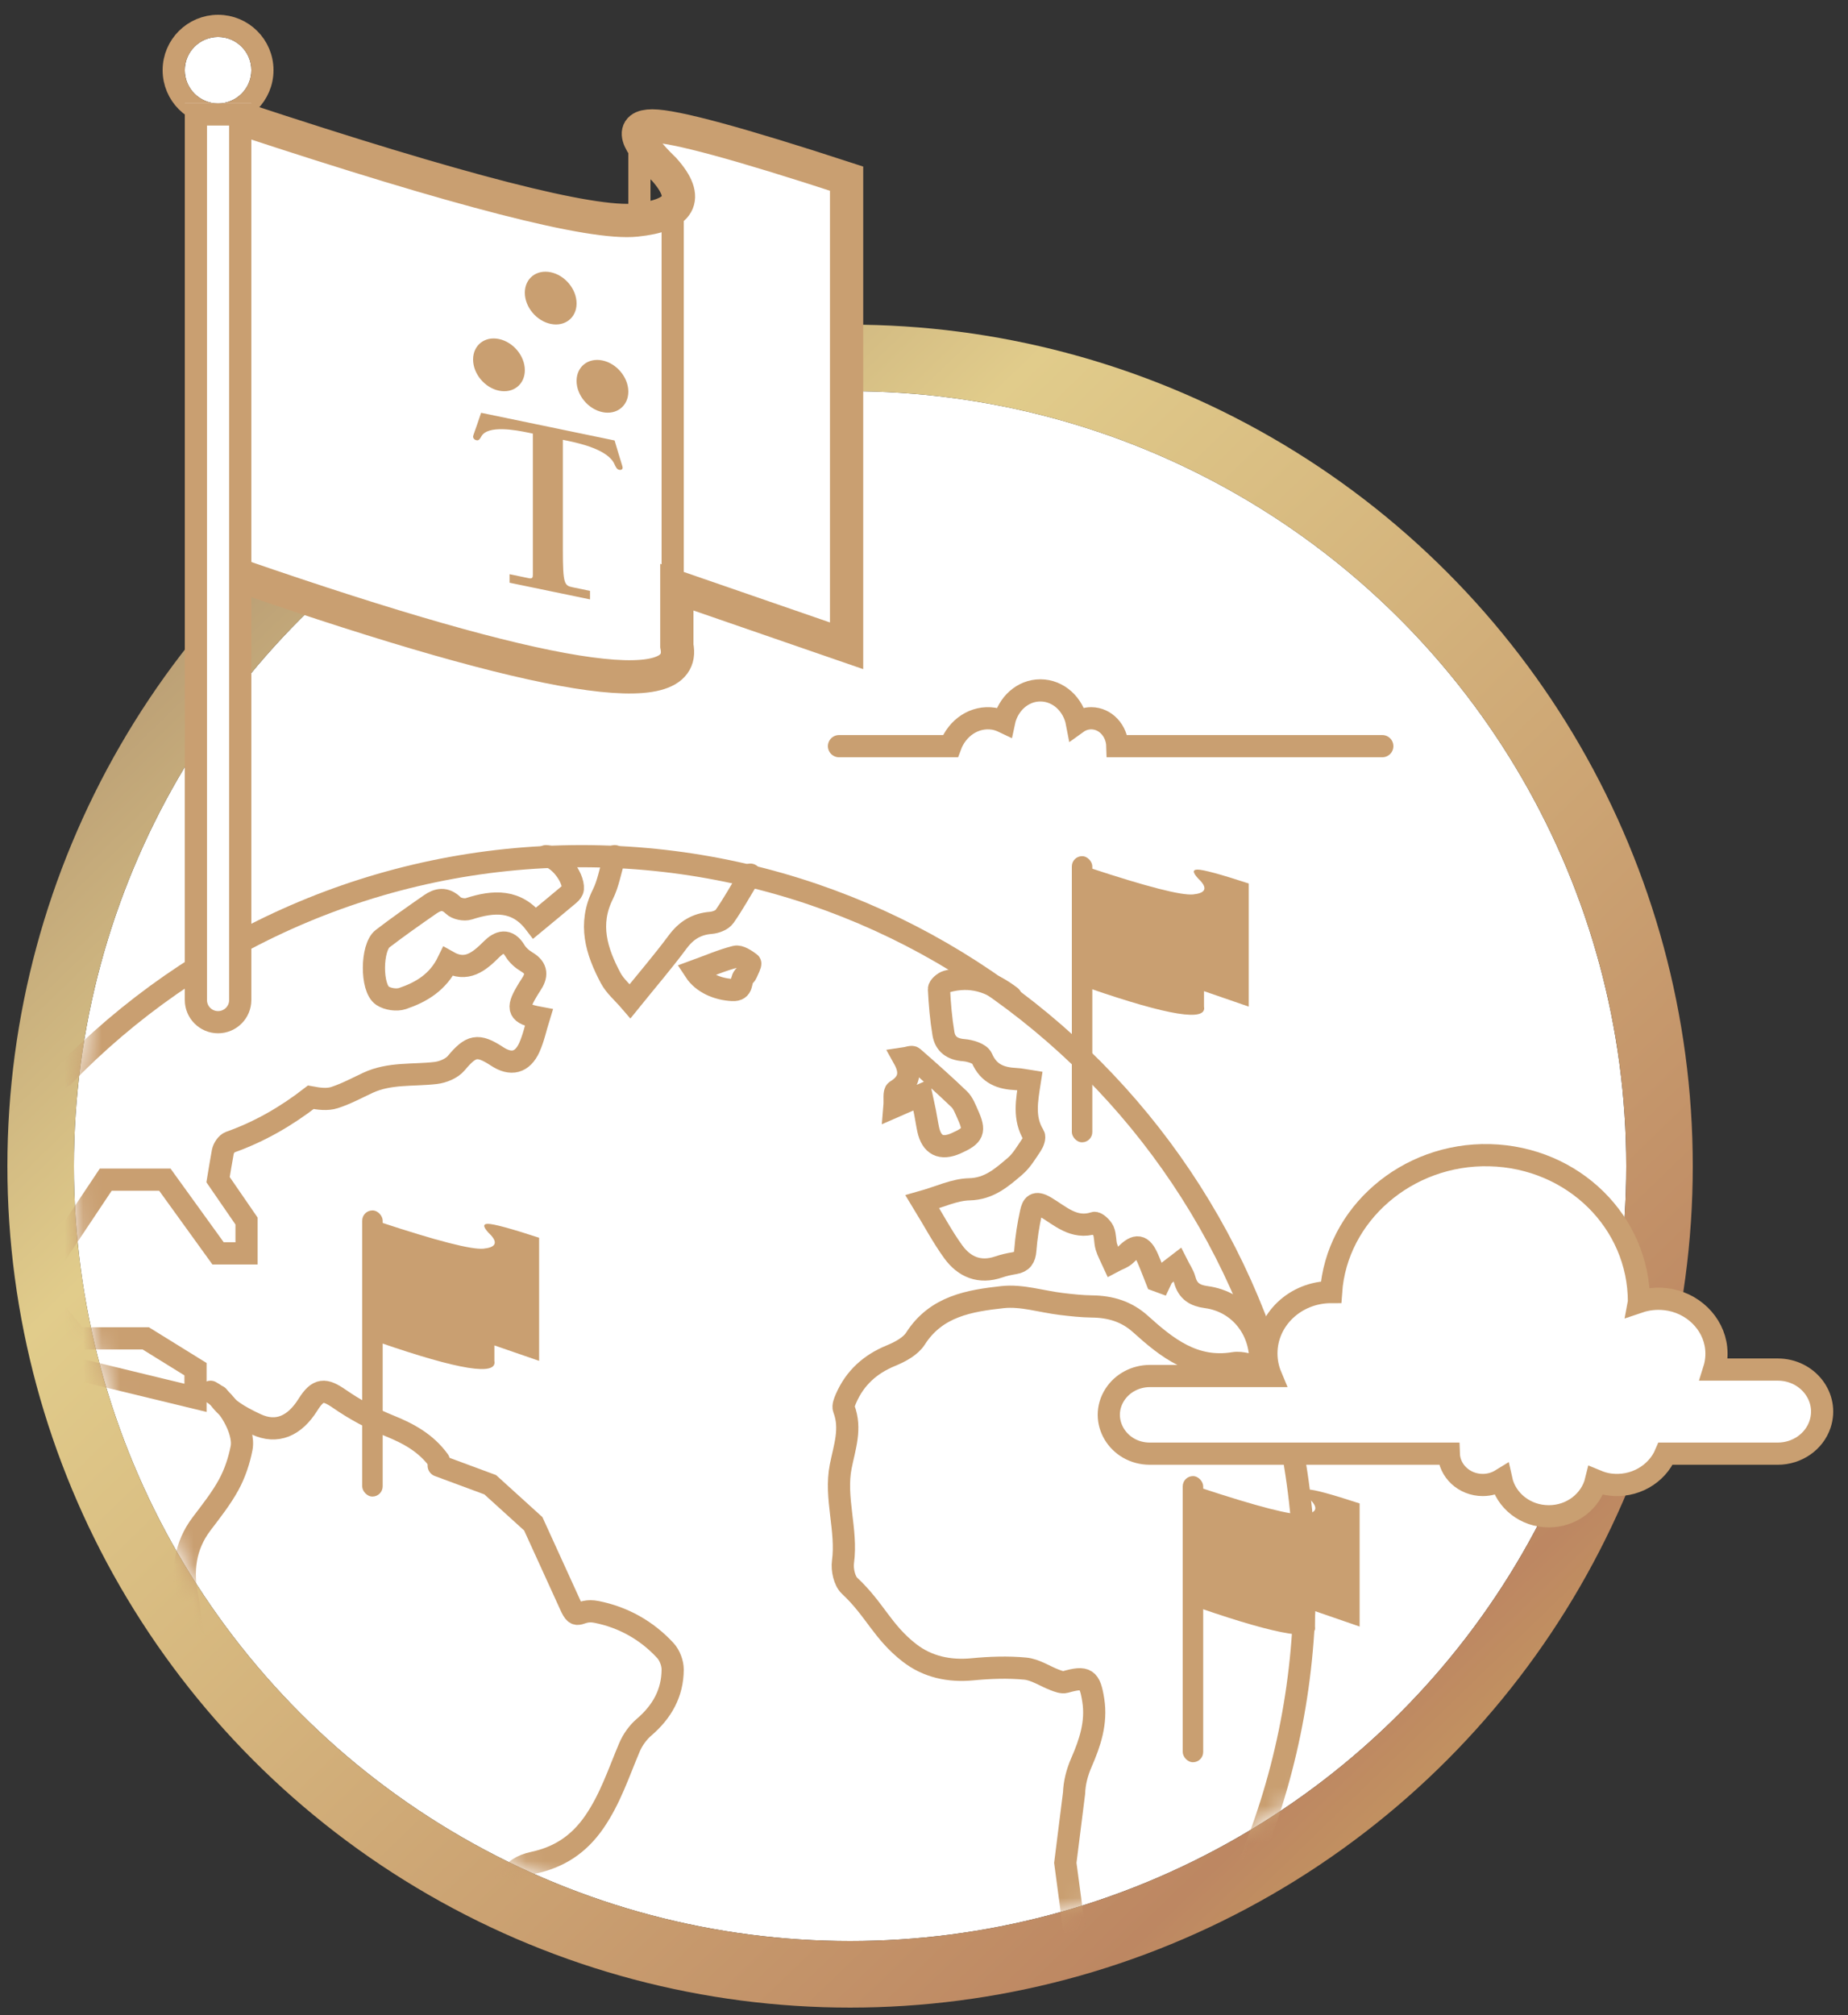 <?xml version="1.0" encoding="UTF-8"?>
<svg width="100px" height="109px" viewBox="0 0 100 109" version="1.1" xmlns="http://www.w3.org/2000/svg" xmlns:xlink="http://www.w3.org/1999/xlink">
    <rect x="0" y="0" width="100" height="109" fill="#333333" stroke="none"/>
    <!-- Generator: Sketch 49.1 (51147) - http://www.bohemiancoding.com/sketch -->
    <title>icon-2000s</title>
    <desc>Created with Sketch.</desc>
    <defs>
        <linearGradient x1="-6.474%" y1="-3.966%" x2="104.223%" y2="110.378%" id="linearGradient-1">
            <stop stop-color="#93705E" offset="0%"></stop>
            <stop stop-color="#E1CC8B" offset="31.481%"></stop>
            <stop stop-color="#BD8762" offset="78.453%"></stop>
            <stop stop-color="#D3B85C" offset="95.043%"></stop>
            <stop stop-color="#8D4A33" stop-opacity="0.327" offset="100%"></stop>
        </linearGradient>
        <ellipse id="path-2" cx="42" cy="61.081" rx="42" ry="41.919"></ellipse>
        <ellipse id="path-3" cx="42" cy="41.919" rx="42" ry="41.919"></ellipse>
        <ellipse id="path-5" cx="1.8" cy="1.797" rx="1.8" ry="1.797"></ellipse>
        <path d="M0,3.593 L3.6,3.593 L3.6,52.095 C3.6,53.089 2.794,53.895 1.8,53.895 L1.8,53.895 C0.806,53.895 -3.25598736e-15,53.089 -1.13242749e-14,52.095 L0,3.593 Z" id="path-6"></path>
    </defs>
    <g id="--" stroke="none" stroke-width="1" fill="none" fill-rule="evenodd">
        <g id="industry-leader" transform="translate(-925, -2187)">
            <g id="icon-2000s" transform="translate(929, 2189)">
                <g id="Oval-Copy-3">
                    <use fill="#FFFFFF" fill-rule="evenodd" xlink:href="#path-2"></use>
                    <ellipse stroke="url(#linearGradient-1)" stroke-width="3.6" cx="42" cy="61.081" rx="43.8" ry="43.719"></ellipse>
                </g>
                <g id="icon-earth" transform="translate(0, 19.163)">
                    <mask id="mask-4" fill="white">
                        <use xlink:href="#path-3"></use>
                    </mask>
                    <g id="Mask"></g>
                    <g mask="url(#mask-4)" stroke="#C99F71" stroke-linecap="round" stroke-width="1.2">
                        <g transform="translate(-5, 15.57)">
                            <path d="M24.738,42.549 L27.527,43.583 L29.857,45.696 L31.859,50.087 C32.271,51.024 32.285,50.265 33.287,50.464 C34.72,50.749 35.996,51.458 37.003,52.55 C37.238,52.804 37.401,53.232 37.4,53.58 C37.396,54.86 36.818,55.873 35.849,56.701 C35.518,56.984 35.235,57.383 35.063,57.786 C34.481,59.157 34.031,60.561 33.161,61.825 C32.312,63.057 31.235,63.738 29.857,64.033 C29.246,64.164 28.803,64.435 28.456,64.961 C27.646,66.187 26.821,67.405 25.955,68.591 C25.618,69.053 25.19,69.47 24.738,69.823 C23.987,70.409 23.178,70.918 22.402,71.474 C20.977,72.494 20.345,74.052 19.721,75.599 C19.605,75.887 19.672,76.275 19.727,76.605 C19.918,77.762 19.896,77.652 20.139,78.983 C19.719,78.742 18.987,78.434 18.722,78.244 C17.461,77.34 17.244,76.805 16.621,75.415 C16.234,74.551 16.171,74.276 15.992,73.312 C15.922,72.932 15.753,72.569 15.694,72.189 C15.589,71.518 15.464,70.838 15.477,70.164 C15.491,69.483 15.669,68.805 15.765,68.124 C15.859,67.459 15.933,66.836 15.675,66.136 C15.474,65.591 15.644,64.884 15.729,64.259 C15.911,62.923 16.152,61.594 16.346,60.259 C16.369,60.099 16.303,59.856 16.188,59.757 C15.313,59.007 15.264,58.06 15.571,57.065 C15.708,56.62 15.603,56.424 15.235,56.186 C13.695,55.195 12.685,53.695 11.667,52.227 C11.411,51.859 11.412,51.305 11.316,50.832 C11.239,50.452 11.211,50.062 11.134,49.682 C10.842,48.243 10.996,46.903 11.909,45.696 C12.427,45.012 12.968,44.332 13.377,43.583 C13.709,42.974 13.94,42.28 14.073,41.596 C14.255,40.653 13.315,39.03 12.394,38.554" id="Stroke-1"></path>
                            <path d="M12.8,38.799 C13.181,39.413 13.844,39.842 14.858,40.313 C15.983,40.837 16.94,40.407 17.661,39.258 C18.217,38.373 18.569,38.385 19.384,38.949 C20.221,39.528 21.133,40.016 22.064,40.392 C23.103,40.812 24.044,41.316 24.745,42.278" id="Stroke-3"></path>
                            <path d="M30.543,9.581 C31.2,9.598 32.05,10.708 31.998,11.349 C31.989,11.452 31.895,11.569 31.809,11.641 C31.21,12.147 30.604,12.644 29.937,13.196 C28.962,11.919 27.714,11.992 26.369,12.429 C26.124,12.508 25.706,12.425 25.528,12.25 C25.089,11.817 24.688,11.906 24.276,12.192 C23.408,12.793 22.544,13.401 21.705,14.042 C21.091,14.512 21.066,16.71 21.698,17.131 C21.979,17.317 22.464,17.389 22.781,17.282 C23.791,16.94 24.701,16.406 25.244,15.288 C26.245,15.857 26.927,15.29 27.607,14.61 C28.016,14.202 28.472,14.039 28.871,14.703 C29.017,14.947 29.263,15.158 29.509,15.305 C30.081,15.646 30.062,16.055 29.729,16.543 C29.645,16.666 29.569,16.794 29.494,16.922 C28.945,17.85 29.052,18.11 30.156,18.314 C29.986,18.862 29.872,19.424 29.642,19.932 C29.266,20.76 28.647,20.904 27.9,20.413 C26.85,19.723 26.487,19.822 25.689,20.776 C25.443,21.07 24.965,21.264 24.571,21.31 C23.344,21.453 22.08,21.295 20.907,21.842 C20.31,22.121 19.723,22.439 19.1,22.64 C18.708,22.766 18.259,22.706 17.818,22.624 C16.505,23.639 15.054,24.487 13.442,25.055 C13.271,25.115 13.093,25.38 13.057,25.575 C12.967,26.073 12.883,26.572 12.8,27.08 L14.341,29.319 L14.341,31.067 L12.8,31.067 L9.921,27.08 L6.722,27.08 L4.062,31.067 L3.023,33.062 L5.182,35.664 L8.885,35.664 L11.58,37.332 L11.58,38.883 L5.182,37.332 L3.023,38.883 L0.002,37.332" id="Stroke-5"></path>
                            <path d="M59.12,67.588 L58.647,64.039 L59.12,60.268 C59.14,59.715 59.277,59.161 59.52,58.604 C59.986,57.538 60.35,56.448 60.16,55.24 C59.975,54.072 59.777,53.933 58.647,54.254 C58.479,54.302 58.255,54.21 58.072,54.141 C57.538,53.939 57.024,53.581 56.479,53.53 C55.535,53.441 54.568,53.476 53.621,53.567 C52.361,53.688 51.188,53.433 50.216,52.68 C48.745,51.541 48.338,50.318 46.975,49.05 C46.692,48.786 46.56,48.173 46.616,47.756 C46.85,46.029 46.157,44.3 46.494,42.59 C46.699,41.554 47.075,40.548 46.664,39.476 C46.607,39.326 46.703,39.093 46.778,38.92 C47.263,37.801 48.087,37.061 49.215,36.598 C49.706,36.396 50.271,36.098 50.541,35.674 C51.664,33.916 53.478,33.63 55.252,33.434 C56.284,33.32 57.365,33.677 58.426,33.804 C58.979,33.871 59.536,33.932 60.092,33.939 C61.083,33.95 61.958,34.206 62.716,34.89 C64.146,36.18 65.623,37.357 67.76,37.006 C68.211,36.931 68.708,37.141 69.185,37.221 C69.352,35.295 68.113,33.678 66.272,33.433 C65.669,33.353 65.275,33.117 65.11,32.499 C65.033,32.21 64.846,31.951 64.71,31.679 C64.455,31.876 64.192,32.062 63.951,32.276 C63.866,32.352 63.837,32.493 63.783,32.604 C63.717,32.58 63.652,32.556 63.587,32.532 C63.429,32.136 63.281,31.734 63.11,31.343 C62.788,30.605 62.486,30.568 61.931,31.127 C61.748,31.311 61.463,31.391 61.224,31.52 C61.103,31.252 60.952,30.993 60.869,30.713 C60.785,30.433 60.823,30.109 60.708,29.849 C60.623,29.66 60.324,29.383 60.21,29.421 C59.104,29.784 58.352,29.016 57.555,28.55 C57.008,28.23 56.876,28.468 56.791,28.855 C56.643,29.526 56.534,30.212 56.483,30.898 C56.451,31.318 56.304,31.528 55.9,31.596 C55.611,31.644 55.321,31.707 55.045,31.802 C54.015,32.156 53.184,31.808 52.585,30.985 C52.011,30.195 51.549,29.321 50.911,28.276 C51.843,28.013 52.642,27.621 53.449,27.602 C54.524,27.578 55.206,26.967 55.917,26.363 C56.283,26.052 56.541,25.605 56.816,25.198 C56.911,25.058 57.007,24.792 56.942,24.686 C56.372,23.77 56.565,22.797 56.728,21.747 C56.456,21.705 56.227,21.65 55.995,21.64 C55.169,21.601 54.507,21.377 54.131,20.507 C54.024,20.259 53.494,20.101 53.145,20.074 C52.534,20.027 52.147,19.753 52.052,19.181 C51.919,18.385 51.849,17.576 51.81,16.769 C51.804,16.634 52.072,16.404 52.251,16.356 C53.54,16.004 54.599,16.348 55.694,17.181" id="Stroke-7"></path>
                            <path d="M41.6,10.58 C41.059,11.475 40.669,12.188 40.205,12.845 C40.064,13.045 39.724,13.168 39.465,13.189 C38.701,13.251 38.142,13.585 37.668,14.223 C36.881,15.283 36.021,16.283 35.097,17.426 C34.706,16.97 34.282,16.621 34.041,16.166 C33.281,14.734 32.813,13.259 33.627,11.634 C33.91,11.07 34.015,10.409 34.265,9.581" id="Stroke-9"></path>
                            <path d="M50.855,22.496 C50.417,22.687 50.016,22.862 49.4,23.131 C49.431,22.764 49.359,22.355 49.49,22.276 C50.204,21.839 50.331,21.285 49.907,20.525 C50.135,20.492 50.336,20.403 50.404,20.463 C51.253,21.203 52.097,21.95 52.908,22.731 C53.121,22.936 53.234,23.256 53.362,23.538 C53.784,24.465 53.688,24.691 52.724,25.117 C51.927,25.468 51.413,25.213 51.228,24.367 C51.162,24.064 51.12,23.757 51.06,23.453 C51,23.15 50.931,22.849 50.855,22.496 Z" id="Stroke-11"></path>
                            <path d="M38.6,15.791 C39.375,15.509 40.07,15.205 40.797,15.021 C41.022,14.964 41.36,15.199 41.591,15.37 C41.642,15.409 41.468,15.738 41.386,15.929 C41.36,15.991 41.297,16.039 41.25,16.093 C41.044,16.332 41.237,16.852 40.633,16.821 C39.817,16.779 39.021,16.435 38.6,15.791 Z" id="Stroke-13"></path>
                            <path d="M68.435,64.492 C70.472,59.725 71.6,54.472 71.6,48.955 C71.6,27.21 54.077,9.581 32.461,9.581 C21.456,9.581 11.511,14.151 4.4,21.507" id="Stroke-15"></path>
                            <path d="M46.4,3.63 L52.428,3.63 C52.796,2.628 53.745,1.987 54.764,2.144 C54.966,2.175 55.152,2.245 55.33,2.33 C55.537,1.347 56.336,0.613 57.296,0.613 C58.271,0.613 59.084,1.369 59.275,2.375 C59.497,2.215 59.762,2.121 60.048,2.121 C60.817,2.121 61.44,2.793 61.463,3.63 L75.8,3.63" id="Stroke-21"></path>
                        </g>
                    </g>
                    <g id="flag" mask="url(#mask-4)" fill="#C99F71">
                        <g transform="translate(15.6, 44.314)">
                            <path d="M0.932,0.621 C4.053,1.652 5.932,2.135 6.57,2.068 C7.207,2.002 7.341,1.762 6.973,1.348 C6.545,0.933 6.488,0.726 6.801,0.726 C7.114,0.726 8.038,0.977 9.573,1.478 L9.573,8.138 L7.152,7.302 C7.152,7.86 7.152,8.138 7.152,8.138 C7.32,8.966 5.247,8.634 0.932,7.143" id="Path-32"></path>
                            <rect id="Rectangle-5" x="0" y="0" width="1.108" height="15.478" rx="0.554"></rect>
                        </g>
                    </g>
                    <g id="flag" mask="url(#mask-4)" fill="#C99F71">
                        <g transform="translate(60, 58.686)">
                            <path d="M0.932,0.621 C4.053,1.652 5.932,2.135 6.57,2.068 C7.207,2.002 7.341,1.762 6.973,1.348 C6.545,0.933 6.488,0.726 6.801,0.726 C7.114,0.726 8.038,0.977 9.573,1.478 L9.573,8.138 L7.152,7.302 C7.152,7.86 7.152,8.138 7.152,8.138 C7.32,8.966 5.247,8.634 0.932,7.143" id="Path-32"></path>
                            <rect id="Rectangle-5" x="0" y="0" width="1.108" height="15.478" rx="0.554"></rect>
                        </g>
                    </g>
                    <g id="flag" mask="url(#mask-4)" fill="#C99F71">
                        <g transform="translate(54, 25.151)">
                            <path d="M0.932,0.621 C4.053,1.652 5.932,2.135 6.57,2.068 C7.207,2.002 7.341,1.762 6.973,1.348 C6.545,0.933 6.488,0.726 6.801,0.726 C7.114,0.726 8.038,0.977 9.573,1.478 L9.573,8.138 L7.152,7.302 C7.152,7.86 7.152,8.138 7.152,8.138 C7.32,8.966 5.247,8.634 0.932,7.143" id="Path-32"></path>
                            <rect id="Rectangle-5" x="0" y="0" width="1.108" height="15.478" rx="0.554"></rect>
                        </g>
                    </g>
                </g>
                <g id="icon-flag" transform="translate(6, 0)">
                    <g id="Oval-6">
                        <use fill="#FFFFFF" fill-rule="evenodd" xlink:href="#path-5"></use>
                        <ellipse stroke="#C99F71" stroke-width="1.2" cx="1.8" cy="1.797" rx="2.4" ry="2.397"></ellipse>
                    </g>
                    <path d="M3.03,4.415 C14.871,8.326 22,10.156 24.417,9.905 C26.835,9.653 27.344,8.742 25.946,7.171 C24.325,5.599 24.109,4.812 25.297,4.812 C26.485,4.812 29.989,5.763 35.811,7.663 L35.811,32.934 L26.626,29.762 C26.626,31.877 26.626,32.934 26.626,32.934 C27.264,36.073 19.399,34.814 3.03,29.158" id="Path-32" stroke="#C99F71" stroke-width="1.8" fill="#FFFFFF"></path>
                    <g id="Rectangle-5">
                        <use fill="#FFFFFF" fill-rule="evenodd" xlink:href="#path-6"></use>
                        <path stroke="#C99F71" stroke-width="1.2" d="M0.6,4.193 L0.6,52.095 C0.6,52.758 1.137,53.295 1.8,53.295 C2.463,53.295 3,52.758 3,52.095 L3,4.193 L0.6,4.193 Z"></path>
                    </g>
                    <path d="M21.928,29.963 L21.928,30.424 L17.574,29.522 L17.574,29.061 L18.624,29.279 C18.806,29.316 18.834,29.238 18.834,29.099 L18.834,21.455 L18.568,21.4 C17.924,21.267 16.398,20.979 16.048,21.605 C15.964,21.755 15.908,21.841 15.782,21.815 C15.684,21.795 15.6,21.722 15.6,21.61 C15.6,21.554 15.712,21.298 16.034,20.33 L23.258,21.827 C23.58,22.928 23.692,23.231 23.692,23.286 C23.692,23.398 23.608,23.437 23.51,23.416 C23.384,23.39 23.328,23.281 23.244,23.096 C22.894,22.325 21.368,21.981 20.724,21.847 L20.458,21.792 L20.458,27.758 C20.458,29.603 20.542,29.676 20.99,29.769 L21.928,29.963 Z M19.8,15.522 C19.027,15.361 18.4,14.606 18.4,13.834 C18.4,13.062 19.027,12.567 19.8,12.727 C20.573,12.887 21.2,13.643 21.2,14.414 C21.2,15.186 20.573,15.682 19.8,15.522 Z M17,19.133 C16.227,18.973 15.6,18.218 15.6,17.446 C15.6,16.674 16.227,16.178 17,16.339 C17.773,16.499 18.4,17.254 18.4,18.026 C18.4,18.798 17.773,19.293 17,19.133 Z M22.6,20.294 C21.827,20.133 21.2,19.378 21.2,18.606 C21.2,17.834 21.827,17.339 22.6,17.499 C23.373,17.659 24,18.415 24,19.186 C24,19.958 23.373,20.454 22.6,20.294 Z" id="Combined-Shape" fill="#C99F71"></path>
                    <path d="M26.4,9.581 L26.4,33.705" id="Path-33" stroke="#C99F71" stroke-width="1.2" stroke-linecap="round"></path>
                    <path d="M24.6,4.791 L24.6,9.071" id="Path-34" stroke="#C99F71" stroke-width="1.2" stroke-linecap="round"></path>
                </g>
                <path d="M92.198,72.086 L88.752,72.086 C88.866,71.724 88.909,71.332 88.867,70.927 C88.722,69.557 87.572,68.442 86.129,68.278 C85.62,68.22 85.131,68.278 84.687,68.428 L84.688,68.423 C84.688,64.11 81.134,60.604 76.614,60.49 C72.125,60.377 68.324,63.693 68.028,67.894 C66.094,67.896 64.528,69.382 64.528,71.214 C64.528,71.645 64.615,72.057 64.773,72.435 L58.22,72.435 C57.446,72.435 56.728,72.818 56.326,73.444 C55.428,74.844 56.492,76.635 58.22,76.635 L74.397,76.635 C74.427,77.575 75.236,78.329 76.235,78.329 C76.606,78.329 76.95,78.223 77.24,78.044 C77.488,79.174 78.543,80.023 79.809,80.023 C81.056,80.023 82.094,79.198 82.363,78.094 C82.594,78.19 82.836,78.268 83.098,78.303 C84.422,78.48 85.654,77.76 86.131,76.635 L92.198,76.635 C93.246,76.635 94.174,75.99 94.488,75.042 C94.974,73.577 93.819,72.086 92.198,72.086 Z" id="Stroke-25" stroke="#C99F71" stroke-width="1.2" fill="#FFFFFF" stroke-linecap="round"></path>
            </g>
        </g>
    </g>
</svg>